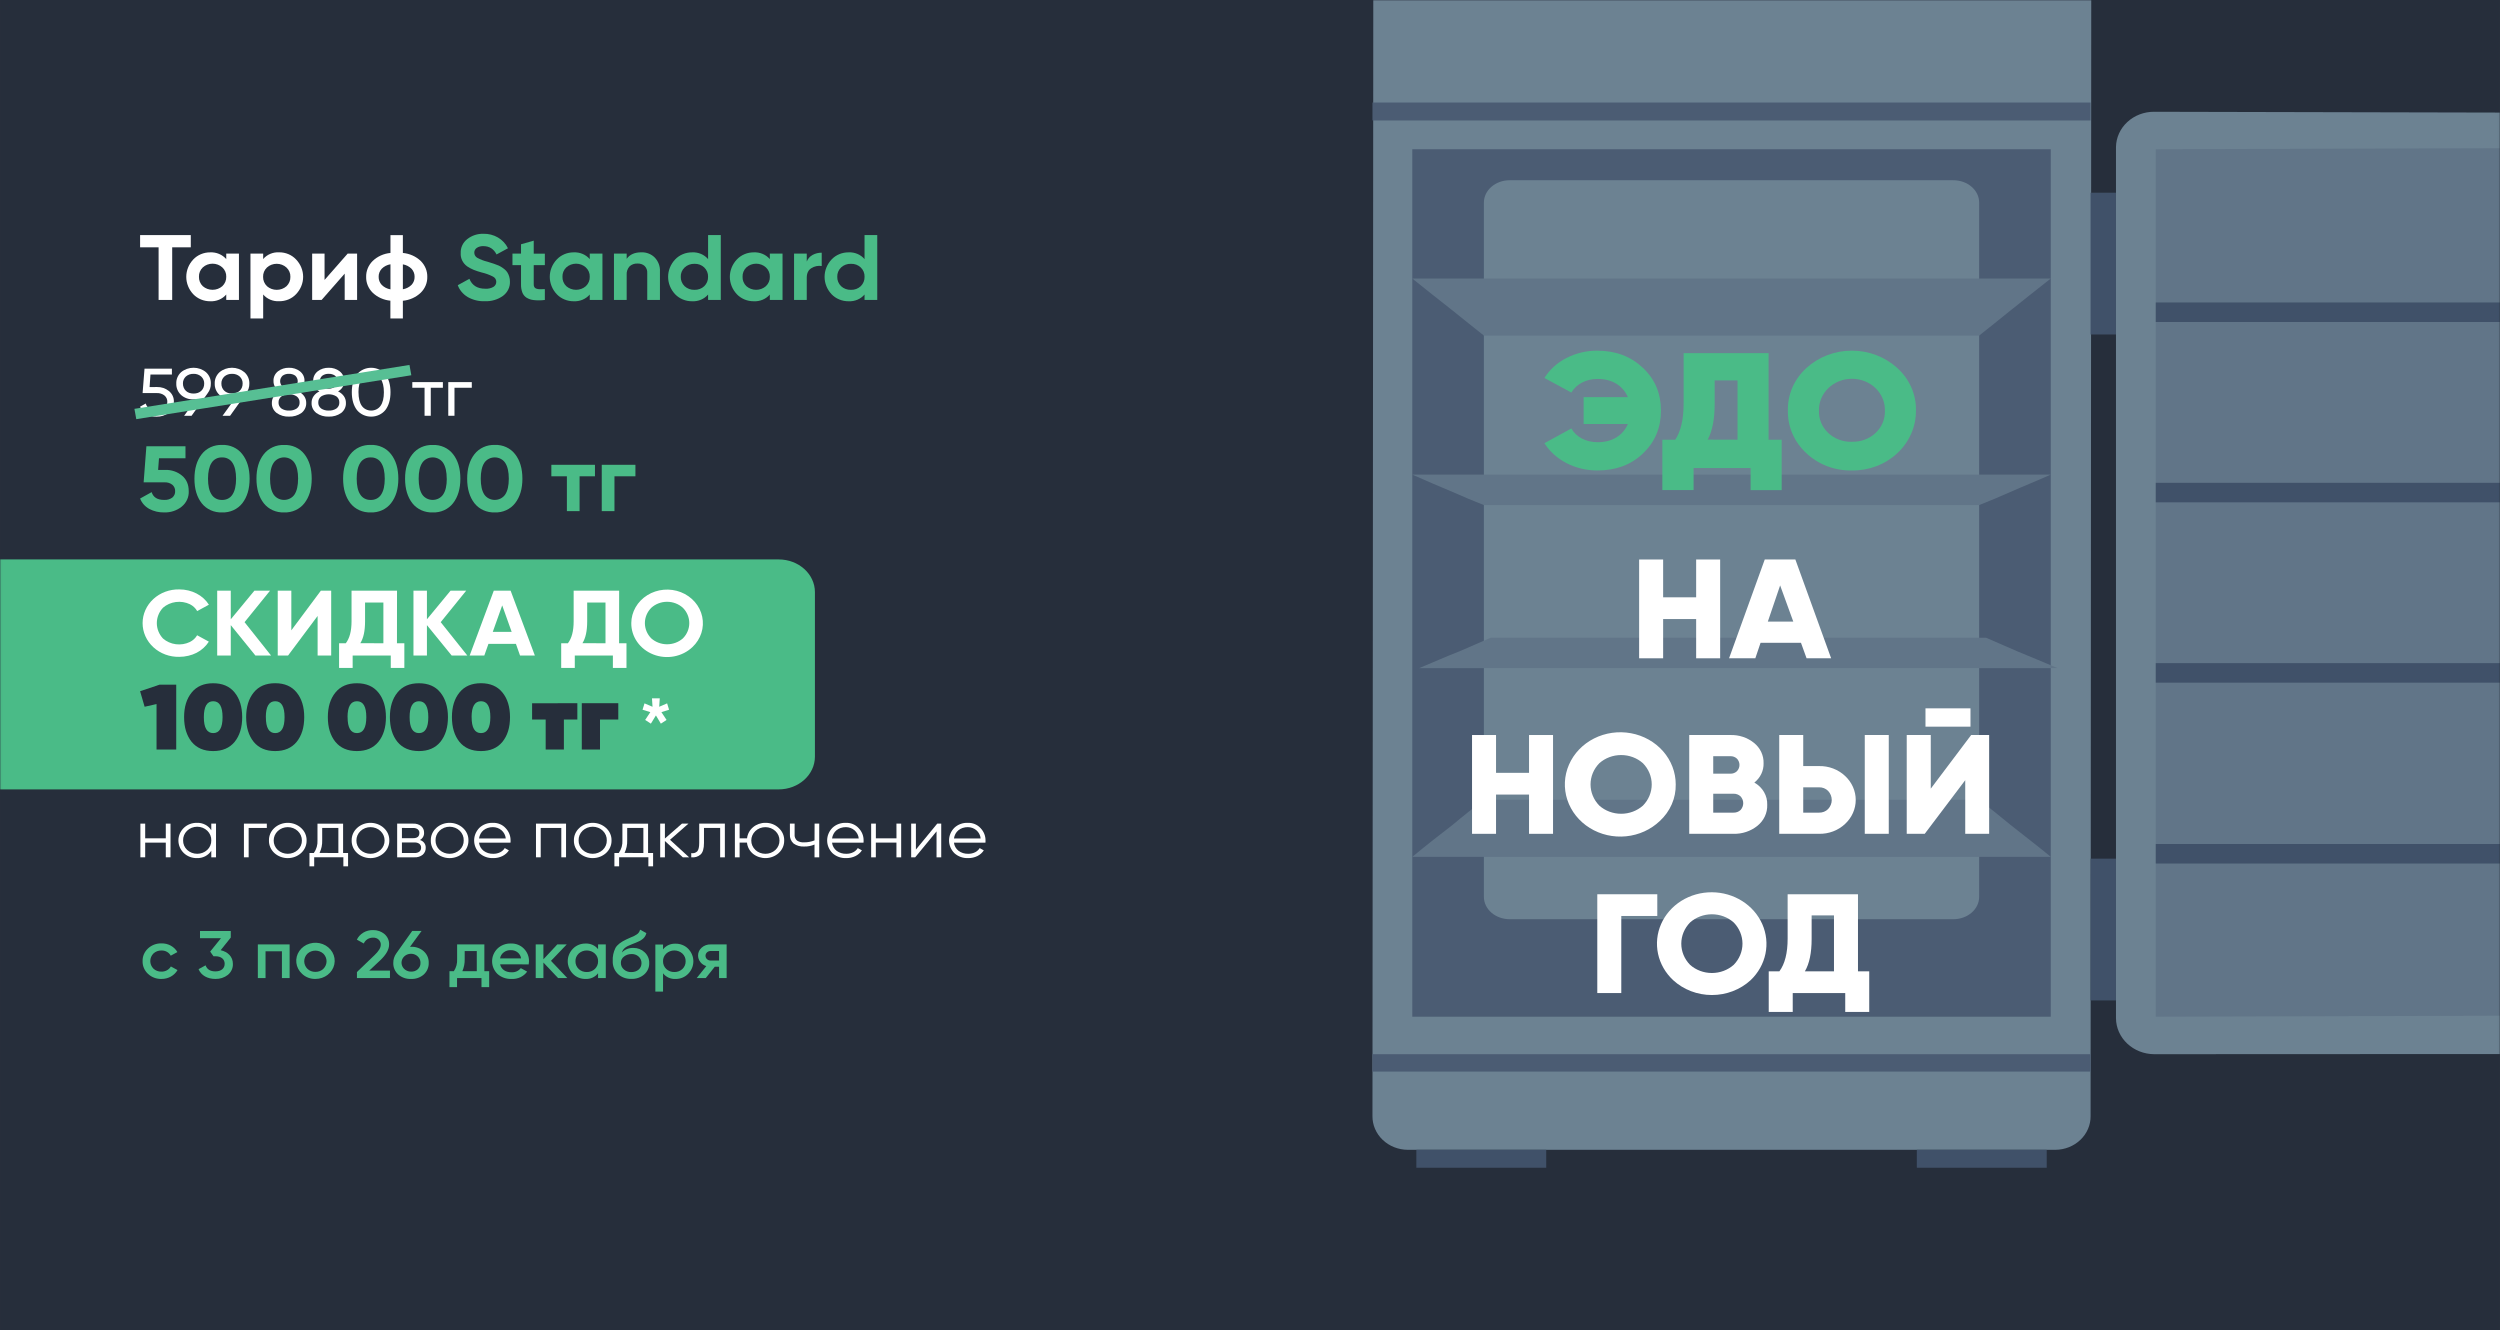 <?xml version="1.0" encoding="UTF-8"?> <svg xmlns="http://www.w3.org/2000/svg" width="1094" height="582" viewBox="0 0 1094 582" fill="none"><rect x="0" y="0" width="1094" height="582" fill="#333333" stroke="none"/><g clip-path="url(#clip0_5120_6231)"><path d="M1093.97 0H0.025V582.024H1093.97V0Z" fill="#262E3B"></path><mask id="mask0_5120_6231" style="mask-type:luminance" maskUnits="userSpaceOnUse" x="0" y="0" width="1094" height="583"><path d="M1093.97 0H0.025V582.024H1093.97V0Z" fill="white"></path></mask><g mask="url(#mask0_5120_6231)"><path fill-rule="evenodd" clip-rule="evenodd" d="M915.122 -3.516C911.411 -1.544 905.024 -2.455 900.917 -2.114C888.437 -1.069 875.789 -1.322 863.259 -1.172C816.419 -0.475 769.006 -0.531 722.133 -0.467C698.763 -0.467 671.943 -0.839 648.574 -0.942C637.137 -0.99 624.607 -1.639 613.17 -1.409C609.096 -1.288 605.017 -1.364 600.951 -1.639L600.589 488.421C600.572 490.341 600.958 492.246 601.724 494.025C602.49 495.805 603.621 497.426 605.053 498.794C606.484 500.163 608.189 501.253 610.068 502.001C611.948 502.75 613.965 503.142 616.006 503.157H899.436C901.477 503.142 903.494 502.75 905.373 502.001C907.252 501.252 908.956 500.163 910.387 498.794C911.818 497.425 912.948 495.805 913.713 494.025C914.478 492.245 914.863 490.341 914.845 488.421L915.131 -3.516H915.122Z" fill="#6C8292"></path><path d="M914.836 44.873H600.589V52.721H914.836V44.873Z" fill="#4B5C73"></path><path d="M914.836 461.316H600.589V468.926H914.836V461.316Z" fill="#4B5C73"></path><path d="M676.631 503.157H619.793V511.004H676.631V503.157Z" fill="#405169"></path><path d="M895.641 503.157H838.803V511.004H895.641V503.157Z" fill="#405169"></path><path fill-rule="evenodd" clip-rule="evenodd" d="M1095.41 49.268L942.624 48.912C938.241 48.897 934.03 50.512 930.908 53.406C927.785 56.3 926.004 60.237 925.953 64.361V445.63C925.995 449.778 927.765 453.745 930.882 456.678C933.999 459.612 938.216 461.277 942.624 461.316L1094.05 461.245" fill="#6C8292"></path><path fill-rule="evenodd" clip-rule="evenodd" d="M1094.28 64.844L943.365 65.311V444.917L1094.26 444.482" fill="#617588"></path><path d="M925.953 375.75H914.836V437.791H925.953V375.75Z" fill="#405169"></path><path d="M925.953 84.331H914.836V146.371H925.953V84.331Z" fill="#405169"></path><path d="M897.408 65.311H618.017V444.917H897.408V65.311Z" fill="#4B5C73"></path><path fill-rule="evenodd" clip-rule="evenodd" d="M660.709 78.867H854.717C861.037 78.867 866.086 83.23 866.086 88.686V392.434C866.086 397.89 861.037 402.253 854.717 402.253H660.709C654.397 402.253 649.348 397.89 649.348 392.434V88.686C649.348 83.23 654.397 78.867 660.709 78.867Z" fill="#6C8292"></path><path d="M866.086 349.992H649.348C645.048 353.318 640.503 356.881 635.706 360.927C630.144 365.203 624.337 369.716 618.034 374.951H897.425C891.113 369.716 885.046 365.203 879.753 360.927C874.931 356.905 870.378 353.341 866.086 349.992Z" fill="#617588"></path><path d="M649.348 146.846H866.086C870.378 143.52 874.931 139.72 879.728 135.911C885.029 131.635 891.097 126.876 897.4 121.887H618.009C624.329 126.876 630.136 131.635 635.681 135.911C640.503 139.712 645.048 143.52 649.348 146.846Z" fill="#617588"></path><path d="M618.017 207.699C624.337 210.549 630.144 212.925 635.69 215.3C640.487 217.438 645.034 219.341 649.331 221.01H866.069C870.361 219.347 874.908 217.444 879.711 215.3C885.012 212.925 891.08 210.549 897.383 207.699H617.992H618.017Z" fill="#617588"></path><path d="M869.082 279.067H652.335C648.043 280.967 643.499 282.868 638.694 285.006C633.14 287.144 627.325 289.757 621.022 292.378H900.412C894.092 289.757 888.033 287.144 882.74 285.006C877.918 282.868 873.374 280.967 869.082 279.067Z" fill="#617588"></path><path d="M1094.53 369.329H943.365V377.888H1094C1094.22 375.038 1094.4 372.184 1094.53 369.329Z" fill="#405169"></path><path d="M1095.21 290.176H943.365V298.736H1094.23C1094.56 295.878 1094.89 293.027 1095.21 290.176Z" fill="#405169"></path><path d="M1094 211.262H943.365V219.822H1094.45C1094.28 216.966 1094.13 214.113 1094 211.262Z" fill="#405169"></path><path d="M1094.43 134.129V132.348H943.365V140.899H1094.45C1094.45 138.643 1094.43 136.386 1094.43 134.129Z" fill="#405169"></path><path d="M83.489 102.875V108.228H75.351V131.255H69.402V108.228H61.306V102.875H83.489Z" fill="white"></path><path d="M99.007 110.984H104.561V131.255H99.007V128.879C98.167 129.859 97.092 130.637 95.871 131.151C94.65 131.664 93.316 131.898 91.98 131.833C90.583 131.843 89.199 131.574 87.921 131.043C86.643 130.512 85.499 129.731 84.566 128.753C82.598 126.654 81.512 123.95 81.512 121.151C81.512 118.352 82.598 115.649 84.566 113.549C85.495 112.563 86.636 111.774 87.915 111.236C89.194 110.698 90.58 110.423 91.98 110.43C93.317 110.366 94.65 110.601 95.872 111.116C97.093 111.631 98.168 112.41 99.007 113.391V110.984ZM88.749 125.237C89.906 126.254 91.431 126.819 93.015 126.819C94.599 126.819 96.124 126.254 97.282 125.237C97.853 124.695 98.301 124.049 98.598 123.338C98.895 122.627 99.034 121.867 99.007 121.104C99.037 120.346 98.898 119.591 98.602 118.886C98.305 118.181 97.855 117.542 97.282 117.01C96.138 115.968 94.608 115.385 93.015 115.385C91.423 115.385 89.893 115.968 88.749 117.01C88.187 117.548 87.748 118.189 87.458 118.893C87.169 119.597 87.035 120.349 87.066 121.104C87.035 121.866 87.168 122.627 87.457 123.34C87.747 124.053 88.186 124.703 88.749 125.253V125.237Z" fill="white"></path><path d="M122.141 110.414C123.542 110.401 124.93 110.674 126.21 111.212C127.489 111.751 128.63 112.542 129.555 113.534C131.549 115.621 132.652 118.328 132.652 121.135C132.652 123.942 131.549 126.649 129.555 128.737C128.629 129.724 127.487 130.511 126.207 131.042C124.927 131.574 123.54 131.838 122.141 131.817C120.812 131.885 119.485 131.652 118.271 131.138C117.057 130.624 115.992 129.844 115.165 128.864V139.363H109.602V110.984H115.165V113.359C115.993 112.38 117.059 111.601 118.272 111.089C119.486 110.576 120.813 110.345 122.141 110.414ZM116.839 125.253C117.997 126.27 119.522 126.835 121.106 126.835C122.69 126.835 124.215 126.27 125.372 125.253C125.935 124.712 126.376 124.07 126.668 123.365C126.96 122.661 127.098 121.907 127.072 121.151C127.102 120.393 126.964 119.638 126.667 118.934C126.37 118.229 125.92 117.59 125.347 117.057C124.203 116.015 122.673 115.433 121.081 115.433C119.488 115.433 117.958 116.015 116.814 117.057C116.252 117.596 115.813 118.237 115.523 118.941C115.234 119.645 115.1 120.397 115.131 121.151C115.11 121.907 115.25 122.66 115.544 123.365C115.837 124.069 116.278 124.711 116.839 125.253Z" fill="white"></path><path d="M152.125 110.984H156.265V131.255H150.837V119.742L140.739 131.255H136.599V110.984H142.026V122.497L152.125 110.984Z" fill="white"></path><path d="M176.294 139.363H170.832V131.58C167.874 131.303 165.114 130.052 163.04 128.048C161.172 126.188 160.162 123.709 160.229 121.151C160.174 118.577 161.196 116.086 163.073 114.215C165.149 112.213 167.909 110.966 170.866 110.691V102.907H176.294V110.691C179.264 110.964 182.037 112.211 184.129 114.215C186.009 116.086 187.033 118.576 186.981 121.151C187.013 122.426 186.778 123.694 186.288 124.883C185.799 126.071 185.065 127.158 184.129 128.08C182.041 130.089 179.266 131.339 176.294 131.611V139.363ZM165.699 121.151C165.663 122.437 166.14 123.688 167.037 124.659C168.053 125.688 169.397 126.377 170.866 126.623V115.648C169.397 115.893 168.053 116.583 167.037 117.612C166.132 118.59 165.654 119.855 165.699 121.151ZM176.294 126.583C177.758 126.339 179.098 125.656 180.114 124.635C180.999 123.669 181.467 122.426 181.427 121.151C181.464 119.869 180.996 118.62 180.114 117.643C179.102 116.615 177.761 115.925 176.294 115.679V126.583Z" fill="white"></path><path d="M212.186 131.817C209.521 131.912 206.887 131.265 204.612 129.956C202.608 128.742 201.097 126.929 200.32 124.809L205.411 122.006C206.578 124.904 208.889 126.351 212.345 126.345C213.631 126.44 214.914 126.143 216.006 125.498C216.369 125.253 216.664 124.93 216.866 124.555C217.068 124.18 217.172 123.765 217.167 123.344C217.18 122.874 217.054 122.41 216.803 122.003C216.552 121.596 216.186 121.263 215.745 121.04C214.154 120.227 212.456 119.612 210.696 119.211C209.532 118.895 208.389 118.517 207.271 118.079C206.279 117.67 205.334 117.166 204.452 116.574C203.503 115.897 202.747 115.011 202.251 113.992C201.754 112.974 201.533 111.856 201.607 110.738C201.55 109.577 201.781 108.42 202.282 107.357C202.783 106.295 203.541 105.357 204.494 104.617C206.455 103.067 208.951 102.245 211.512 102.305C213.772 102.241 216.002 102.809 217.919 103.936C219.836 105.064 221.355 106.701 222.284 108.64L217.285 111.356C216.079 108.928 214.155 107.711 211.512 107.706C210.477 107.652 209.453 107.931 208.609 108.497C208.272 108.736 208 109.046 207.816 109.403C207.632 109.759 207.54 110.152 207.549 110.548C207.542 110.974 207.645 111.396 207.849 111.776C208.052 112.157 208.351 112.485 208.718 112.734C210.139 113.532 211.676 114.132 213.28 114.515L215.35 115.165C215.636 115.237 215.917 115.327 216.191 115.434L217.285 115.854C217.954 116.064 218.593 116.351 219.187 116.709C219.73 117.038 220.248 117.403 220.736 117.802C221.253 118.198 221.692 118.678 222.032 119.219C222.375 119.773 222.641 120.367 222.823 120.985C223.047 121.715 223.158 122.473 223.151 123.234C223.2 124.428 222.948 125.617 222.415 126.703C221.883 127.789 221.085 128.741 220.088 129.481C217.823 131.102 215.028 131.928 212.186 131.817Z" fill="#4ABB87"></path><path d="M238.425 116.012H233.561V124.445C233.534 124.881 233.639 125.315 233.864 125.696C234.081 126.009 234.409 126.239 234.789 126.345C235.281 126.494 235.795 126.569 236.312 126.567C237.017 126.582 237.722 126.564 238.425 126.512V131.263C236.818 131.477 235.189 131.496 233.577 131.318C232.422 131.204 231.314 130.829 230.346 130.225C229.519 129.66 228.896 128.87 228.562 127.961C228.157 126.832 227.966 125.644 227.998 124.453V116.012H224.253V110.984H227.998V106.898L233.561 105.314V110.992H238.425V116.012Z" fill="#4ABB87"></path><path d="M258.075 110.984H263.629V131.255H258.075V128.879C257.235 129.86 256.16 130.638 254.939 131.152C253.717 131.665 252.384 131.899 251.048 131.833C249.652 131.843 248.269 131.574 246.993 131.043C245.716 130.512 244.574 129.731 243.642 128.753C241.669 126.656 240.579 123.952 240.579 121.151C240.579 118.35 241.669 115.646 243.642 113.549C244.569 112.563 245.709 111.774 246.987 111.236C248.264 110.698 249.648 110.423 251.048 110.43C252.384 110.365 253.718 110.6 254.94 111.115C256.161 111.63 257.236 112.41 258.075 113.391V110.984ZM247.816 125.237C248.974 126.254 250.499 126.819 252.083 126.819C253.667 126.819 255.192 126.254 256.349 125.237C256.924 124.697 257.374 124.051 257.671 123.34C257.968 122.629 258.105 121.867 258.075 121.104C258.106 120.346 257.968 119.59 257.671 118.885C257.374 118.18 256.924 117.542 256.349 117.01C255.205 115.968 253.675 115.385 252.083 115.385C250.49 115.385 248.96 115.968 247.816 117.01C247.254 117.548 246.815 118.189 246.526 118.893C246.236 119.597 246.103 120.349 246.133 121.104C246.102 121.866 246.235 122.627 246.524 123.34C246.814 124.053 247.253 124.704 247.816 125.253V125.237Z" fill="#4ABB87"></path><path d="M280.653 110.414C281.735 110.377 282.813 110.557 283.816 110.942C284.818 111.327 285.722 111.908 286.468 112.647C287.268 113.479 287.885 114.451 288.284 115.509C288.682 116.566 288.855 117.687 288.791 118.807V131.255H283.237V119.488C283.281 118.921 283.201 118.351 283.001 117.814C282.801 117.278 282.486 116.785 282.075 116.368C281.656 116.011 281.166 115.734 280.633 115.555C280.1 115.376 279.535 115.297 278.97 115.323C278.333 115.292 277.697 115.385 277.1 115.596C276.504 115.807 275.96 116.132 275.503 116.55C274.568 117.607 274.112 118.966 274.232 120.335V131.255H268.67V110.984H274.232V113.28C275.556 111.374 277.696 110.419 280.653 110.414Z" fill="#4ABB87"></path><path d="M309.863 102.875H315.417V131.255H309.863V128.879C309.035 129.86 307.97 130.639 306.756 131.153C305.542 131.667 304.215 131.9 302.887 131.833C301.483 131.847 300.091 131.58 298.806 131.048C297.52 130.517 296.37 129.735 295.43 128.753C293.457 126.656 292.367 123.952 292.367 121.151C292.367 118.35 293.457 115.646 295.43 113.549C296.365 112.559 297.514 111.769 298.8 111.231C300.086 110.693 301.479 110.419 302.887 110.43C304.216 110.364 305.543 110.599 306.757 111.114C307.97 111.629 309.035 112.41 309.863 113.391V102.875ZM299.588 125.253C300.157 125.774 300.832 126.183 301.572 126.455C302.312 126.727 303.102 126.856 303.896 126.836C304.685 126.86 305.47 126.732 306.204 126.46C306.937 126.187 307.604 125.777 308.163 125.253C308.724 124.705 309.162 124.057 309.451 123.347C309.74 122.637 309.874 121.879 309.846 121.119C309.877 120.365 309.743 119.613 309.454 118.909C309.164 118.205 308.725 117.564 308.163 117.026C307.608 116.497 306.941 116.084 306.207 115.811C305.472 115.539 304.685 115.413 303.896 115.442C303.096 115.418 302.3 115.55 301.556 115.83C300.813 116.109 300.139 116.53 299.576 117.066C299.014 117.602 298.575 118.242 298.288 118.944C298 119.647 297.869 120.399 297.905 121.151C297.88 121.906 298.017 122.657 298.306 123.362C298.595 124.066 299.031 124.709 299.588 125.253Z" fill="#4ABB87"></path><path d="M336.876 110.984H342.439V131.255H336.876V128.879C336.04 129.861 334.967 130.641 333.746 131.154C332.526 131.668 331.193 131.901 329.858 131.833C328.46 131.844 327.076 131.576 325.798 131.045C324.52 130.513 323.376 129.732 322.444 128.753C320.47 126.656 319.381 123.952 319.381 121.151C319.381 118.35 320.47 115.646 322.444 113.549C323.372 112.562 324.513 111.773 325.792 111.235C327.071 110.696 328.457 110.422 329.858 110.43C331.193 110.366 332.526 110.601 333.746 111.116C334.966 111.631 336.038 112.411 336.876 113.391V110.984ZM326.626 125.237C327.782 126.255 329.306 126.822 330.889 126.822C332.472 126.822 333.996 126.255 335.151 125.237C335.726 124.697 336.176 124.051 336.473 123.34C336.77 122.629 336.907 121.867 336.876 121.104C336.907 120.346 336.77 119.59 336.473 118.885C336.176 118.18 335.726 117.542 335.151 117.01C334.008 115.968 332.48 115.386 330.889 115.386C329.298 115.386 327.769 115.968 326.626 117.01C326.064 117.548 325.625 118.189 325.336 118.893C325.046 119.597 324.913 120.349 324.943 121.104C324.911 121.866 325.043 122.627 325.332 123.341C325.622 124.054 326.062 124.704 326.626 125.253V125.237Z" fill="#4ABB87"></path><path d="M353.034 114.468C353.488 113.237 354.399 112.202 355.6 111.554C356.81 110.899 358.185 110.563 359.581 110.58V116.4C357.982 116.167 356.348 116.515 355.011 117.374C353.69 118.213 353.034 119.599 353.034 121.547V131.239H347.48V110.968H353.034V114.468Z" fill="#4ABB87"></path><path d="M378.322 102.875H383.885V131.255H378.322V128.879C377.494 129.86 376.429 130.64 375.215 131.154C374.002 131.668 372.675 131.901 371.346 131.833C369.942 131.847 368.551 131.58 367.265 131.048C365.979 130.517 364.829 129.735 363.89 128.753C361.921 126.654 360.835 123.95 360.835 121.151C360.835 118.352 361.921 115.649 363.89 113.549C364.824 112.559 365.973 111.769 367.259 111.231C368.545 110.693 369.938 110.419 371.346 110.43C372.675 110.363 374.003 110.597 375.217 111.112C376.43 111.627 377.495 112.409 378.322 113.391V102.875ZM368.072 125.253C368.64 125.777 369.314 126.187 370.054 126.459C370.795 126.731 371.586 126.86 372.381 126.836C373.169 126.86 373.954 126.732 374.688 126.46C375.422 126.187 376.089 125.777 376.647 125.253C377.209 124.705 377.647 124.057 377.936 123.347C378.225 122.637 378.359 121.879 378.33 121.119C378.361 120.365 378.227 119.613 377.938 118.909C377.649 118.205 377.209 117.564 376.647 117.026C376.092 116.497 375.426 116.084 374.691 115.811C373.957 115.539 373.17 115.413 372.381 115.442C371.586 115.415 370.793 115.542 370.052 115.814C369.311 116.086 368.637 116.499 368.072 117.026C367.51 117.564 367.071 118.205 366.782 118.909C366.492 119.613 366.359 120.365 366.389 121.119C366.361 121.879 366.495 122.637 366.784 123.347C367.073 124.057 367.511 124.705 368.072 125.253Z" fill="#4ABB87"></path><path d="M340.722 345.439H-0.093C9.41753e-06 336.681 9.41753e-06 248.106 -0.093 244.804H340.731C349.499 244.804 356.61 251.21 356.61 259.113V331.122C356.602 339.025 349.491 345.439 340.722 345.439Z" fill="#4ABB87"></path><path d="M72.288 205.632C74.976 205.55 77.597 206.434 79.618 208.103C81.593 209.723 82.583 211.993 82.589 214.912C82.657 216.205 82.409 217.494 81.863 218.682C81.317 219.87 80.489 220.923 79.441 221.762C77.313 223.446 74.597 224.329 71.817 224.24C69.557 224.283 67.326 223.758 65.354 222.72C63.478 221.693 62.045 220.079 61.306 218.159L66.355 215.356C67.068 217.626 68.877 218.761 71.783 218.761C73.077 218.853 74.362 218.495 75.393 217.755C75.814 217.401 76.145 216.962 76.36 216.472C76.576 215.981 76.671 215.451 76.639 214.92C76.663 214.398 76.566 213.878 76.354 213.395C76.142 212.912 75.82 212.478 75.41 212.125C74.453 211.376 73.228 210.999 71.985 211.072H62.855L64.058 195.299H81.166V200.525H69.578L69.191 205.64L72.288 205.632Z" fill="#4ABB87"></path><path d="M97.172 224.24C95.454 224.303 93.746 223.97 92.196 223.27C90.646 222.571 89.301 221.525 88.277 220.226C86.145 217.496 85.082 213.915 85.088 209.48C85.094 205.046 86.157 201.47 88.277 198.751C89.294 197.442 90.637 196.388 92.188 195.681C93.739 194.974 95.45 194.636 97.172 194.697C98.891 194.627 100.601 194.961 102.148 195.669C103.695 196.377 105.031 197.436 106.034 198.751C108.16 201.459 109.226 205.028 109.232 209.457C109.237 213.886 108.171 217.475 106.034 220.226C105.019 221.527 103.681 222.573 102.135 223.273C100.59 223.973 98.886 224.305 97.172 224.24ZM103.307 209.48C103.307 206.456 102.786 204.143 101.742 202.544C101.281 201.79 100.608 201.17 99.798 200.751C98.988 200.332 98.071 200.131 97.147 200.168C96.229 200.136 95.319 200.341 94.516 200.759C93.712 201.178 93.045 201.795 92.586 202.544C91.554 204.128 91.035 206.44 91.029 209.48C91.024 212.521 91.543 214.825 92.586 216.393C93.045 217.142 93.712 217.759 94.516 218.178C95.319 218.596 96.229 218.801 97.147 218.769C98.071 218.806 98.988 218.605 99.798 218.186C100.608 217.767 101.281 217.147 101.742 216.393C102.786 214.809 103.307 212.505 103.307 209.48Z" fill="#4ABB87"></path><path d="M124.312 224.24C122.595 224.304 120.888 223.971 119.339 223.271C117.79 222.571 116.446 221.526 115.425 220.226C113.299 217.496 112.233 213.915 112.228 209.48C112.222 205.046 113.288 201.478 115.425 198.775C116.44 197.465 117.781 196.41 119.331 195.703C120.88 194.996 122.591 194.659 124.312 194.721C126.034 194.645 127.748 194.974 129.301 195.678C130.854 196.381 132.196 197.437 133.207 198.751C135.333 201.459 136.399 205.028 136.405 209.457C136.411 213.886 135.345 217.467 133.207 220.202C132.192 221.511 130.849 222.565 129.297 223.269C127.745 223.974 126.033 224.307 124.312 224.24ZM130.455 209.48C130.455 206.456 129.931 204.143 128.882 202.544C128.397 201.812 127.723 201.209 126.922 200.791C126.121 200.372 125.22 200.153 124.304 200.153C123.388 200.153 122.487 200.372 121.686 200.791C120.885 201.209 120.21 201.812 119.726 202.544C118.688 204.128 118.172 206.44 118.177 209.48C118.183 212.521 118.699 214.825 119.726 216.393C120.215 217.119 120.891 217.717 121.691 218.132C122.491 218.546 123.39 218.763 124.304 218.763C125.217 218.763 126.116 218.546 126.916 218.132C127.717 217.717 128.393 217.119 128.882 216.393C129.92 214.809 130.438 212.505 130.438 209.48H130.455Z" fill="#4ABB87"></path><path d="M162.232 224.24C160.514 224.303 158.806 223.97 157.255 223.27C155.705 222.571 154.36 221.525 153.337 220.226C151.21 217.496 150.147 213.915 150.147 209.48C150.147 205.046 151.21 201.47 153.337 198.751C154.353 197.442 155.696 196.388 157.247 195.681C158.798 194.974 160.51 194.636 162.232 194.697C163.955 194.623 165.67 194.955 167.222 195.663C168.773 196.371 170.113 197.433 171.118 198.751C173.245 201.459 174.311 205.028 174.316 209.457C174.322 213.886 173.256 217.467 171.118 220.202C170.104 221.511 168.763 222.564 167.213 223.268C165.662 223.973 163.952 224.306 162.232 224.24ZM168.367 209.48C168.367 206.456 167.845 204.143 166.801 202.544C166.34 201.79 165.667 201.17 164.857 200.751C164.047 200.332 163.13 200.131 162.207 200.168C161.289 200.136 160.379 200.341 159.575 200.759C158.771 201.178 158.104 201.795 157.645 202.544C156.607 204.128 156.089 206.44 156.089 209.48C156.089 212.521 156.607 214.825 157.645 216.393C158.104 217.142 158.771 217.759 159.575 218.178C160.379 218.596 161.289 218.801 162.207 218.769C163.13 218.806 164.047 218.605 164.857 218.186C165.667 217.767 166.34 217.147 166.801 216.393C167.845 214.809 168.367 212.505 168.367 209.48Z" fill="#4ABB87"></path><path d="M189.346 224.24C187.629 224.304 185.922 223.971 184.373 223.271C182.824 222.571 181.481 221.526 180.46 220.226C178.333 217.496 177.267 213.915 177.262 209.48C177.256 205.046 178.322 201.478 180.46 198.775C181.474 197.465 182.815 196.41 184.365 195.703C185.914 194.996 187.625 194.659 189.346 194.721C191.072 194.641 192.792 194.968 194.349 195.672C195.907 196.376 197.253 197.434 198.266 198.751C200.393 201.459 201.456 205.028 201.456 209.457C201.456 213.886 200.393 217.467 198.266 220.202C197.249 221.515 195.901 222.57 194.345 223.275C192.789 223.979 191.072 224.311 189.346 224.24ZM195.489 209.48C195.489 206.456 194.965 204.143 193.916 202.544C193.431 201.812 192.757 201.209 191.956 200.791C191.155 200.372 190.254 200.153 189.338 200.153C188.422 200.153 187.521 200.372 186.72 200.791C185.919 201.209 185.244 201.812 184.76 202.544C183.722 204.128 183.206 206.44 183.211 209.48C183.217 212.521 183.733 214.825 184.76 216.393C185.249 217.119 185.925 217.717 186.725 218.132C187.526 218.546 188.424 218.763 189.338 218.763C190.251 218.763 191.15 218.546 191.95 218.132C192.751 217.717 193.427 217.119 193.916 216.393C194.987 214.809 195.52 212.505 195.515 209.48H195.489Z" fill="#4ABB87"></path><path d="M216.519 224.24C214.801 224.303 213.093 223.97 211.543 223.27C209.993 222.571 208.648 221.525 207.624 220.226C205.498 217.496 204.435 213.915 204.435 209.48C204.435 205.046 205.498 201.47 207.624 198.751C208.641 197.442 209.984 196.388 211.535 195.681C213.086 194.974 214.797 194.636 216.519 194.697C218.242 194.624 219.957 194.956 221.509 195.664C223.06 196.372 224.4 197.433 225.406 198.751C227.532 201.459 228.598 205.028 228.604 209.457C228.61 213.886 227.544 217.467 225.406 220.202C224.392 221.511 223.05 222.564 221.5 223.268C219.95 223.973 218.239 224.306 216.519 224.24ZM222.654 209.48C222.654 206.456 222.13 204.143 221.081 202.544C220.596 201.812 219.922 201.209 219.121 200.791C218.32 200.372 217.419 200.153 216.503 200.153C215.587 200.153 214.686 200.372 213.885 200.791C213.084 201.209 212.409 201.812 211.925 202.544C210.898 204.128 210.376 206.456 210.376 209.48C210.376 212.505 210.898 214.809 211.925 216.393C212.414 217.119 213.09 217.717 213.89 218.132C214.69 218.546 215.589 218.763 216.503 218.763C217.416 218.763 218.315 218.546 219.115 218.132C219.916 217.717 220.592 217.119 221.081 216.393C222.13 214.809 222.654 212.505 222.654 209.48Z" fill="#4ABB87"></path><path d="M260.355 203.399V208.427H253.623V223.67H248.069V208.427H241.269V203.399H260.355Z" fill="#4ABB87"></path><path d="M278.061 203.399V208.427H268.888V223.67H263.326V203.399H278.061Z" fill="#4ABB87"></path><path d="M78.448 287.437C76.358 287.482 74.28 287.134 72.335 286.413C70.39 285.692 68.618 284.613 67.122 283.238C65.627 281.863 64.439 280.221 63.628 278.408C62.816 276.595 62.399 274.648 62.399 272.681C62.399 270.714 62.816 268.767 63.628 266.954C64.439 265.141 65.627 263.499 67.122 262.124C68.618 260.749 70.39 259.67 72.335 258.948C74.28 258.227 76.358 257.879 78.448 257.925C79.794 257.918 81.134 258.075 82.437 258.392C83.691 258.691 84.899 259.141 86.031 259.73C87.141 260.299 88.163 261.007 89.068 261.837C89.978 262.662 90.768 263.596 91.416 264.616L86.291 267.411C85.567 266.136 84.457 265.092 83.102 264.41C81.206 263.506 79.061 263.168 76.956 263.442C74.85 263.717 72.884 264.591 71.32 265.946C69.583 267.807 68.625 270.2 68.625 272.677C68.625 275.154 69.583 277.546 71.32 279.407C72.881 280.768 74.849 281.643 76.957 281.915C79.064 282.187 81.21 281.842 83.102 280.928C84.441 280.263 85.541 279.241 86.266 277.99L91.391 280.785C90.742 281.805 89.953 282.74 89.043 283.565C88.138 284.394 87.115 285.103 86.005 285.671C84.889 286.237 83.702 286.668 82.471 286.954C81.157 287.275 79.805 287.437 78.448 287.437Z" fill="white"></path><path d="M118.606 286.851H111.756L100.985 273.556V286.851H95.043V258.471H100.985V271.006L111.327 258.471H118.177L107.018 272.257L118.606 286.851Z" fill="white"></path><path d="M138.989 286.851V269.541L126.062 286.851H121.535V258.471H127.485V275.828L140.411 258.471H144.93V286.851H138.989Z" fill="white"></path><path d="M173.71 281.498H176.942V292.283H171.001V286.851H154.321V292.283H148.38V281.498H151.309C152.992 279.334 153.833 276.132 153.833 271.893V258.471H173.736L173.71 281.498ZM167.769 281.498V263.682H159.749V271.948C159.749 276.087 159.062 279.254 157.687 281.45L167.769 281.498Z" fill="white"></path><path d="M204.494 286.851H197.644L186.822 273.556V286.851H180.931V258.471H186.822V271.006L197.164 258.471H204.014L192.855 272.257L204.494 286.851Z" fill="white"></path><path d="M227.569 286.851L225.76 281.743H213.751L211.941 286.851H205.529L216.082 258.471H223.445L234.049 286.851H227.569ZM215.636 276.517H223.908L219.768 264.917L215.636 276.517Z" fill="white"></path><path d="M270.916 281.498H274.148V292.283H268.198V286.851H251.527V292.283H245.578V281.498H248.506C250.189 279.334 251.031 276.132 251.031 271.893V258.471H270.942L270.916 281.498ZM264.967 281.498V263.682H256.955V271.948C256.955 276.087 256.265 279.254 254.885 281.45L264.967 281.498Z" fill="white"></path><path d="M303.013 283.161C300.822 285.243 298.021 286.663 294.968 287.238C291.915 287.813 288.748 287.518 285.874 286.391C283.001 285.263 280.55 283.354 278.835 280.908C277.121 278.462 276.222 275.591 276.252 272.661C276.267 270.241 276.915 267.861 278.138 265.732C279.362 263.603 281.124 261.79 283.269 260.454C285.413 259.117 287.875 258.298 290.435 258.069C292.996 257.839 295.577 258.206 297.952 259.138C300.326 260.07 302.42 261.537 304.049 263.41C305.677 265.283 306.791 267.505 307.291 269.879C307.792 272.253 307.663 274.707 306.917 277.023C306.171 279.34 304.83 281.448 303.013 283.161ZM284.995 279.352C286.869 281.011 289.344 281.935 291.917 281.935C294.49 281.935 296.965 281.011 298.839 279.352C300.635 277.535 301.633 275.146 301.633 272.665C301.633 270.184 300.635 267.795 298.839 265.978C296.983 264.286 294.501 263.34 291.917 263.34C289.333 263.34 286.851 264.286 284.995 265.978C283.2 267.795 282.201 270.184 282.201 272.665C282.201 275.146 283.2 277.535 284.995 279.352Z" fill="white"></path><path d="M69.789 299.623H77.119V328.003H68.501V308.096L63.284 309.276L61.306 302.482L69.789 299.623Z" fill="#262E3B"></path><path d="M102.668 324.653C100.457 327.329 97.327 328.668 93.276 328.668C89.225 328.668 86.092 327.329 83.876 324.653C81.671 321.919 80.566 318.31 80.561 313.829C80.555 309.347 81.66 305.752 83.876 303.044C86.064 300.341 89.198 298.99 93.276 298.99C97.355 298.99 100.485 300.336 102.668 303.028C104.873 305.736 105.978 309.331 105.983 313.813C105.989 318.295 104.884 321.908 102.668 324.653ZM89.203 313.829C89.203 318.479 90.569 320.805 93.301 320.805C96.034 320.805 97.397 318.479 97.391 313.829C97.391 309.178 96.028 306.855 93.301 306.861C90.575 306.866 89.209 309.183 89.203 313.813V313.829Z" fill="#262E3B"></path><path d="M129.807 324.653C127.597 327.329 124.466 328.668 120.416 328.668C116.365 328.668 113.235 327.329 111.024 324.653C108.819 321.908 107.717 318.295 107.717 313.813C107.717 309.331 108.822 305.736 111.033 303.028C113.209 300.325 116.34 298.974 120.424 298.974C124.508 298.974 127.639 300.325 129.816 303.028C132.026 305.736 133.131 309.331 133.131 313.813C133.131 318.295 132.023 321.908 129.807 324.653ZM116.343 313.829C116.343 318.479 117.706 320.805 120.433 320.805C123.159 320.805 124.522 318.479 124.522 313.829C124.522 309.178 123.159 306.855 120.433 306.861C117.706 306.866 116.337 309.183 116.326 313.813L116.343 313.829Z" fill="#262E3B"></path><path d="M165.573 324.653C163.362 327.329 160.229 328.668 156.173 328.668C152.117 328.668 148.986 327.329 146.781 324.653C144.571 321.919 143.465 318.31 143.465 313.829C143.465 309.347 144.571 305.752 146.781 303.044C148.969 300.341 152.1 298.99 156.173 298.99C160.246 298.99 163.379 300.341 165.573 303.044C167.778 305.752 168.883 309.347 168.888 313.829C168.894 318.31 167.789 321.919 165.573 324.653ZM152.108 313.829C152.108 318.479 153.471 320.805 156.198 320.805C158.925 320.805 160.291 318.479 160.296 313.829C160.296 309.178 158.93 306.855 156.198 306.861C153.466 306.866 152.094 309.183 152.083 313.813L152.108 313.829Z" fill="#262E3B"></path><path d="M192.712 324.653C190.502 327.329 187.371 328.668 183.321 328.668C179.27 328.668 176.14 327.329 173.929 324.653C171.719 321.919 170.614 318.31 170.614 313.829C170.614 309.347 171.719 305.752 173.929 303.044C176.106 300.341 179.236 298.99 183.321 298.99C187.394 298.99 190.533 300.344 192.712 303.044C194.892 305.744 196.028 309.379 196.028 313.829C196.028 318.279 194.926 321.905 192.712 324.653ZM179.248 313.829C179.248 318.479 180.611 320.805 183.338 320.805C186.064 320.805 187.427 318.479 187.427 313.829C187.427 309.178 186.064 306.855 183.338 306.861C180.611 306.866 179.248 309.183 179.248 313.813V313.829Z" fill="#262E3B"></path><path d="M219.852 324.653C217.647 327.329 214.517 328.668 210.46 328.668C206.404 328.668 203.274 327.329 201.069 324.653C198.864 321.908 197.762 318.295 197.762 313.813C197.762 309.331 198.867 305.736 201.077 303.028C203.265 300.325 206.396 298.974 210.469 298.974C214.542 298.974 217.672 300.325 219.86 303.028C222.071 305.736 223.179 309.331 223.184 313.813C223.19 318.295 222.079 321.908 219.852 324.653ZM206.387 313.829C206.387 318.479 207.751 320.805 210.477 320.805C213.204 320.805 214.57 318.479 214.575 313.829C214.575 309.178 213.209 306.855 210.477 306.861C207.745 306.866 206.376 309.183 206.37 313.813L206.387 313.829Z" fill="#262E3B"></path><path d="M252.647 307.732V314.858H246.756V327.995H238.787V314.866H232.845V307.739L252.647 307.732Z" fill="#262E3B"></path><path d="M270.563 307.732V314.858H262.56V327.995H254.591V307.724L270.563 307.732Z" fill="#262E3B"></path><path d="M72.549 360.42H74.619V375.156H72.549V368.735H63.536V375.156H61.432V360.42H63.536V366.85H72.549V360.42Z" fill="white"></path><path d="M92.46 360.42H94.53V375.156H92.46V372.266C91.817 373.294 90.89 374.139 89.777 374.709C88.663 375.28 87.406 375.555 86.14 375.505C85.073 375.519 84.015 375.329 83.03 374.945C82.044 374.561 81.152 373.991 80.409 373.272C78.907 371.798 78.069 369.834 78.069 367.792C78.069 365.75 78.907 363.787 80.409 362.313C81.151 361.591 82.042 361.019 83.028 360.634C84.013 360.248 85.073 360.057 86.14 360.072C87.406 360.022 88.663 360.297 89.777 360.868C90.89 361.438 91.817 362.282 92.46 363.311V360.42ZM81.915 371.942C83.087 373.018 84.659 373.62 86.296 373.62C87.933 373.62 89.505 373.018 90.676 371.942C91.256 371.4 91.714 370.753 92.021 370.039C92.327 369.326 92.477 368.562 92.46 367.792C92.49 367.013 92.354 366.235 92.058 365.506C91.762 364.777 91.313 364.112 90.737 363.55C90.162 362.989 89.472 362.542 88.709 362.236C87.945 361.931 87.125 361.774 86.296 361.774C85.466 361.774 84.646 361.931 83.882 362.236C83.119 362.542 82.429 362.989 81.854 363.55C81.279 364.112 80.829 364.777 80.533 365.506C80.237 366.235 80.101 367.013 80.131 367.792C80.114 368.562 80.264 369.326 80.57 370.039C80.877 370.753 81.335 371.4 81.915 371.942Z" fill="white"></path><path d="M116.763 360.42V362.313H108.811V375.156H106.741V360.42H116.763Z" fill="white"></path><path d="M131.76 373.296C130.191 374.718 128.098 375.513 125.919 375.513C123.741 375.513 121.648 374.718 120.079 373.296C119.303 372.581 118.69 371.723 118.281 370.777C117.871 369.83 117.673 368.814 117.698 367.792C117.671 366.774 117.868 365.761 118.278 364.818C118.688 363.875 119.301 363.022 120.079 362.313C121.639 360.875 123.736 360.071 125.919 360.071C128.103 360.071 130.199 360.875 131.76 362.313C132.544 363.018 133.163 363.87 133.578 364.813C133.992 365.757 134.193 366.772 134.166 367.792C134.187 368.816 133.983 369.832 133.57 370.779C133.156 371.725 132.54 372.582 131.76 373.296ZM121.552 371.942C122.724 373.018 124.298 373.621 125.936 373.621C127.575 373.621 129.148 373.018 130.321 371.942C130.9 371.399 131.356 370.751 131.663 370.038C131.969 369.325 132.12 368.561 132.105 367.792C132.111 367.027 131.957 366.268 131.649 365.559C131.342 364.85 130.889 364.206 130.315 363.663C129.741 363.12 129.059 362.69 128.307 362.397C127.556 362.104 126.75 361.954 125.936 361.957C125.123 361.954 124.317 362.104 123.565 362.397C122.814 362.69 122.131 363.12 121.558 363.663C120.984 364.206 120.53 364.85 120.223 365.559C119.916 366.268 119.761 367.027 119.768 367.792C119.751 368.562 119.9 369.326 120.207 370.039C120.514 370.753 120.971 371.4 121.552 371.942Z" fill="white"></path><path d="M150.139 373.272H152.318V379.1H150.257V375.141H137.491V379.1H135.42V373.272H137.331C138.487 371.636 139.048 369.691 138.93 367.729V360.444H150.139V373.272ZM148.069 373.272V362.313H140.991V367.705C141.065 369.612 140.67 371.508 139.838 373.248L148.069 373.272Z" fill="white"></path><path d="M167.954 373.296C166.386 374.718 164.292 375.513 162.114 375.513C159.936 375.513 157.842 374.718 156.274 373.296C155.497 372.581 154.885 371.723 154.475 370.777C154.066 369.83 153.867 368.814 153.892 367.792C153.865 366.774 154.063 365.761 154.473 364.818C154.883 363.875 155.496 363.022 156.274 362.313C157.834 360.875 159.93 360.071 162.114 360.071C164.297 360.071 166.394 360.875 167.954 362.313C168.739 363.018 169.358 363.87 169.773 364.813C170.187 365.757 170.387 366.772 170.361 367.792C170.381 368.816 170.178 369.832 169.764 370.779C169.35 371.725 168.734 372.582 167.954 373.296ZM157.746 371.942C158.919 373.018 160.492 373.621 162.131 373.621C163.769 373.621 165.343 373.018 166.515 371.942C167.094 371.399 167.551 370.751 167.857 370.038C168.164 369.325 168.314 368.561 168.299 367.792C168.306 367.027 168.151 366.268 167.844 365.559C167.537 364.85 167.083 364.206 166.51 363.663C165.936 363.12 165.253 362.69 164.502 362.397C163.75 362.104 162.944 361.954 162.131 361.957C161.317 361.954 160.511 362.104 159.76 362.397C159.008 362.69 158.326 363.12 157.752 363.663C157.178 364.206 156.725 364.85 156.418 365.559C156.11 366.268 155.956 367.027 155.962 367.792C155.945 368.562 156.095 369.326 156.401 370.039C156.708 370.753 157.166 371.4 157.746 371.942Z" fill="white"></path><path d="M183.767 367.586C184.538 367.809 185.207 368.271 185.665 368.896C186.123 369.521 186.344 370.273 186.291 371.031C186.31 371.581 186.206 372.128 185.987 372.638C185.769 373.147 185.439 373.609 185.021 373.992C184.015 374.82 182.702 375.238 181.368 375.156H173.795V360.42H180.779C182.063 360.343 183.329 360.734 184.314 361.513C184.73 361.876 185.058 362.319 185.274 362.813C185.491 363.306 185.591 363.838 185.568 364.372C185.614 365.012 185.47 365.652 185.152 366.219C184.834 366.787 184.354 367.26 183.767 367.586ZM175.882 362.313V366.787H180.796C182.614 366.787 183.523 366.021 183.523 364.49C183.536 364.194 183.479 363.898 183.357 363.624C183.235 363.351 183.05 363.106 182.816 362.907C182.238 362.494 181.52 362.292 180.796 362.337L175.882 362.313ZM181.419 373.272C182.186 373.326 182.946 373.105 183.548 372.654C183.794 372.429 183.986 372.158 184.111 371.857C184.236 371.557 184.29 371.234 184.272 370.912C184.287 370.607 184.23 370.302 184.105 370.02C183.979 369.738 183.789 369.486 183.548 369.281C182.943 368.837 182.184 368.619 181.419 368.671H175.882V373.272H181.419Z" fill="white"></path><path d="M202.584 373.296C201.015 374.718 198.922 375.513 196.743 375.513C194.565 375.513 192.471 374.718 190.903 373.296C190.126 372.581 189.514 371.723 189.105 370.777C188.695 369.83 188.496 368.814 188.521 367.792C188.494 366.774 188.692 365.761 189.102 364.818C189.512 363.875 190.125 363.022 190.903 362.313C192.463 360.875 194.56 360.071 196.743 360.071C198.927 360.071 201.023 360.875 202.584 362.313C203.368 363.018 203.987 363.87 204.402 364.813C204.816 365.757 205.017 366.772 204.99 367.792C205.011 368.816 204.807 369.832 204.393 370.779C203.979 371.725 203.363 372.582 202.584 373.296ZM192.376 371.942C193.547 373.018 195.119 373.62 196.756 373.62C198.393 373.62 199.965 373.018 201.136 371.942C201.717 371.4 202.174 370.753 202.481 370.039C202.788 369.326 202.937 368.562 202.92 367.792C202.951 367.013 202.814 366.235 202.518 365.506C202.222 364.777 201.773 364.112 201.197 363.55C200.622 362.989 199.932 362.542 199.169 362.236C198.406 361.931 197.585 361.774 196.756 361.774C195.927 361.774 195.106 361.931 194.343 362.236C193.58 362.542 192.89 362.989 192.314 363.55C191.739 364.112 191.29 364.777 190.994 365.506C190.698 366.235 190.561 367.013 190.592 367.792C190.575 368.562 190.724 369.326 191.031 370.039C191.337 370.753 191.795 371.4 192.376 371.942Z" fill="white"></path><path d="M215.669 360.072C216.73 360.034 217.786 360.224 218.757 360.628C219.728 361.031 220.589 361.637 221.274 362.4C222.7 363.893 223.47 365.841 223.428 367.848C223.436 367.974 223.436 368.101 223.428 368.228C223.428 368.386 223.428 368.568 223.386 368.758H209.627C209.771 370.146 210.491 371.423 211.63 372.314C212.824 373.205 214.315 373.668 215.838 373.62C216.911 373.646 217.972 373.409 218.918 372.931C219.74 372.513 220.419 371.884 220.879 371.118L222.696 372.124C222.009 373.174 221.036 374.033 219.877 374.61C218.621 375.224 217.22 375.532 215.804 375.505C214.698 375.547 213.594 375.375 212.56 375.001C211.527 374.627 210.586 374.057 209.796 373.327C208.307 371.821 207.48 369.841 207.48 367.784C207.48 365.728 208.307 363.748 209.796 362.242C210.562 361.517 211.48 360.951 212.491 360.577C213.502 360.204 214.584 360.032 215.669 360.072ZM215.669 361.956C214.901 361.949 214.138 362.07 213.414 362.313C212.742 362.536 212.12 362.874 211.58 363.311C211.041 363.753 210.601 364.292 210.284 364.894C209.942 365.521 209.72 366.199 209.627 366.898H221.325C221.194 365.508 220.512 364.216 219.414 363.279C218.382 362.419 217.048 361.948 215.669 361.956Z" fill="white"></path><path d="M247.698 360.42V375.156H245.628V362.313H236.615V375.156H234.545V360.42H247.698Z" fill="white"></path><path d="M265.194 373.296C263.626 374.716 261.534 375.509 259.358 375.509C257.182 375.509 255.09 374.716 253.522 373.296C252.745 372.581 252.133 371.723 251.724 370.777C251.314 369.83 251.115 368.814 251.14 367.792C251.113 366.774 251.311 365.761 251.721 364.818C252.131 363.875 252.744 363.022 253.522 362.313C255.081 360.876 257.176 360.071 259.358 360.071C261.54 360.071 263.635 360.876 265.194 362.313C265.98 363.017 266.601 363.869 267.017 364.812C267.433 365.756 267.635 366.771 267.609 367.792C267.628 368.816 267.423 369.833 267.008 370.779C266.592 371.726 265.975 372.582 265.194 373.296ZM254.986 371.942C256.157 373.018 257.729 373.62 259.366 373.62C261.003 373.62 262.575 373.018 263.747 371.942C264.327 371.4 264.785 370.753 265.092 370.039C265.398 369.326 265.548 368.562 265.531 367.792C265.561 367.013 265.424 366.235 265.128 365.506C264.832 364.777 264.383 364.112 263.808 363.55C263.233 362.989 262.543 362.542 261.779 362.236C261.016 361.931 260.196 361.774 259.366 361.774C258.537 361.774 257.716 361.931 256.953 362.236C256.19 362.542 255.5 362.989 254.925 363.55C254.349 364.112 253.9 364.777 253.604 365.506C253.308 366.235 253.171 367.013 253.202 367.792C253.185 368.562 253.335 369.326 253.641 370.039C253.948 370.753 254.405 371.4 254.986 371.942Z" fill="white"></path><path d="M283.598 373.272H285.795V379.1H283.725V375.141H270.925V379.1H268.863V373.272H270.773C271.927 371.635 272.485 369.69 272.364 367.729V360.444H283.598V373.272ZM281.537 373.272V362.313H274.459V367.705C274.534 369.613 274.137 371.51 273.298 373.248L281.537 373.272Z" fill="white"></path><path d="M301.548 375.156H298.797L290.962 368.03V375.156H288.9V360.42H290.962V366.937L298.418 360.42H301.271L293.192 367.491L301.548 375.156Z" fill="white"></path><path d="M317.201 360.42V375.156H315.139V362.313H308.062V368.877C308.062 371.353 307.56 373.042 306.556 373.945C306.017 374.42 305.373 374.775 304.669 374.985C303.966 375.194 303.222 375.253 302.491 375.156V373.327C302.967 373.418 303.459 373.394 303.922 373.255C304.384 373.116 304.801 372.869 305.133 372.535C305.694 371.886 305.975 370.667 305.975 368.877V360.42H317.201Z" fill="white"></path><path d="M334.932 360.072C336.014 360.051 337.089 360.239 338.091 360.624C339.093 361.01 340 361.584 340.756 362.313C341.54 363.018 342.16 363.87 342.574 364.813C342.988 365.757 343.189 366.772 343.163 367.792C343.183 368.816 342.98 369.832 342.566 370.779C342.152 371.725 341.536 372.582 340.756 373.296C339.254 374.659 337.265 375.445 335.179 375.501C333.093 375.557 331.061 374.878 329.479 373.597C327.991 372.344 327.064 370.606 326.887 368.735H323.656V375.156H321.586V360.42H323.656V366.85H326.912C327.108 364.978 328.043 363.243 329.533 361.988C331.023 360.733 332.958 360.049 334.958 360.072H334.932ZM330.548 371.95C331.72 373.026 333.294 373.629 334.932 373.629C336.571 373.629 338.144 373.026 339.317 371.95C339.896 371.407 340.352 370.759 340.659 370.046C340.965 369.333 341.116 368.569 341.101 367.8C341.107 367.035 340.953 366.276 340.646 365.567C340.338 364.858 339.885 364.214 339.311 363.671C338.737 363.128 338.055 362.698 337.303 362.405C336.552 362.112 335.746 361.962 334.932 361.964C334.119 361.962 333.313 362.112 332.561 362.405C331.81 362.698 331.127 363.128 330.554 363.671C329.98 364.214 329.526 364.858 329.219 365.567C328.912 366.276 328.757 367.035 328.764 367.8C328.751 368.57 328.905 369.334 329.216 370.046C329.527 370.758 329.989 371.403 330.573 371.942L330.548 371.95Z" fill="white"></path><path d="M356.467 360.42H358.495V375.156H356.434V369.558C355.035 370.177 353.502 370.478 351.957 370.437C350.272 370.555 348.6 370.084 347.261 369.115C346.703 368.605 346.271 367.986 345.995 367.302C345.719 366.618 345.605 365.885 345.662 365.156V360.404H347.724V365.156C347.674 365.645 347.742 366.138 347.921 366.6C348.1 367.061 348.386 367.48 348.759 367.824C349.674 368.42 350.78 368.7 351.889 368.616C353.45 368.622 354.995 368.331 356.434 367.761L356.467 360.42Z" fill="white"></path><path d="M370.151 360.072C371.211 360.034 372.267 360.224 373.238 360.628C374.209 361.031 375.07 361.637 375.755 362.4C377.181 363.893 377.951 365.841 377.91 367.848C377.917 367.974 377.917 368.101 377.91 368.228C377.91 368.386 377.91 368.568 377.868 368.758H364.108C364.252 370.146 364.972 371.423 366.111 372.314C367.305 373.205 368.796 373.668 370.319 373.62C371.392 373.646 372.453 373.409 373.399 372.931C374.221 372.513 374.901 371.884 375.36 371.118L377.178 372.124C376.49 373.174 375.517 374.033 374.358 374.61C373.101 375.224 371.701 375.531 370.285 375.505C369.179 375.548 368.075 375.377 367.041 375.002C366.008 374.628 365.067 374.058 364.277 373.327C362.788 371.821 361.961 369.841 361.961 367.784C361.961 365.728 362.788 363.748 364.277 362.242C365.043 361.517 365.961 360.951 366.972 360.577C367.983 360.204 369.065 360.032 370.151 360.072ZM370.151 361.956C369.382 361.949 368.619 362.07 367.895 362.313C367.223 362.536 366.601 362.874 366.061 363.311C365.523 363.753 365.082 364.292 364.765 364.894C364.423 365.521 364.201 366.199 364.108 366.898H375.781C375.65 365.508 374.968 364.216 373.87 363.279C372.844 362.425 371.521 361.954 370.151 361.956Z" fill="white"></path><path d="M392.283 360.42H394.353V375.156H392.283V368.735H383.262V375.156H381.217V360.42H383.279V366.85H392.3L392.283 360.42Z" fill="white"></path><path d="M410.132 360.42H411.883V375.156H409.829V363.809L400.488 375.156H398.729V360.42H400.8V371.767L410.132 360.42Z" fill="white"></path><path d="M423.496 360.072C424.557 360.033 425.613 360.222 426.585 360.625C427.556 361.029 428.416 361.636 429.1 362.4C430.53 363.892 431.303 365.839 431.263 367.848C431.263 367.951 431.263 368.077 431.263 368.228C431.263 368.378 431.263 368.568 431.221 368.758H417.454C417.602 370.144 418.321 371.42 419.456 372.314C420.651 373.203 422.142 373.666 423.664 373.62C424.737 373.646 425.799 373.409 426.744 372.931C427.566 372.513 428.246 371.884 428.705 371.118L430.514 372.124C429.833 373.176 428.861 374.035 427.703 374.61C426.446 375.224 425.046 375.531 423.63 375.505C422.524 375.548 421.42 375.377 420.386 375.002C419.353 374.628 418.412 374.058 417.622 373.327C416.128 371.824 415.297 369.843 415.297 367.784C415.297 365.726 416.128 363.745 417.622 362.242C418.388 361.517 419.306 360.951 420.317 360.577C421.328 360.204 422.41 360.032 423.496 360.072ZM423.496 361.956C422.728 361.95 421.964 362.07 421.24 362.313C420.572 362.538 419.953 362.876 419.414 363.311C418.876 363.755 418.433 364.293 418.11 364.894C417.776 365.524 417.554 366.201 417.454 366.898H429.134C429.004 365.508 428.322 364.216 427.224 363.279C426.194 362.425 424.868 361.954 423.496 361.956Z" fill="white"></path><path d="M64.748 426.151C63.977 425.425 63.371 424.56 62.968 423.607C62.564 422.654 62.371 421.633 62.4 420.608C62.364 419.582 62.555 418.559 62.959 417.606C63.363 416.652 63.972 415.787 64.748 415.065C65.516 414.334 66.434 413.758 67.448 413.372C68.46 412.987 69.546 412.8 70.639 412.824C72.062 412.79 73.468 413.126 74.701 413.797C75.934 414.468 76.945 415.447 77.624 416.625L74.712 418.209C74.335 417.496 73.746 416.902 73.017 416.499C72.288 416.096 71.45 415.9 70.605 415.936C69.96 415.923 69.319 416.034 68.721 416.263C68.123 416.492 67.582 416.833 67.129 417.266C66.248 418.164 65.759 419.342 65.759 420.564C65.759 421.787 66.248 422.964 67.129 423.862C67.582 424.294 68.124 424.635 68.722 424.862C69.32 425.089 69.96 425.199 70.605 425.185C71.455 425.21 72.295 425.011 73.031 424.611C73.767 424.211 74.37 423.625 74.771 422.92L77.682 424.504C77.001 425.687 75.99 426.673 74.758 427.357C73.526 428.04 72.119 428.395 70.689 428.384C69.589 428.415 68.494 428.233 67.472 427.849C66.45 427.465 65.522 426.887 64.748 426.151Z" fill="#4ABB87"></path><path d="M96.558 415.809C99.722 416.522 101.91 418.668 101.91 421.764C101.955 422.68 101.778 423.593 101.394 424.435C101.009 425.277 100.426 426.026 99.689 426.626C98.163 427.813 96.231 428.438 94.252 428.384C90.886 428.384 88.05 426.911 86.889 424.108L89.96 422.429C90.617 424.203 92.022 425.082 94.252 425.082C96.777 425.082 98.317 423.791 98.317 421.756C98.317 419.721 96.752 418.454 94.252 418.454H93.411L91.972 416.419L96.693 410.559H87.52V407.392H100.985V410.282L96.558 415.809Z" fill="#4ABB87"></path><path d="M126.736 413.275V428.004H123.37V416.284H116.2V428.004H112.833V413.275H126.736Z" fill="#4ABB87"></path><path d="M132.189 426.151C130.786 424.871 129.9 423.172 129.683 421.344C129.466 419.517 129.932 417.676 131 416.136C132.068 414.597 133.673 413.455 135.538 412.907C137.403 412.359 139.413 412.439 141.222 413.133C143.032 413.826 144.528 415.091 145.455 416.71C146.382 418.328 146.681 420.2 146.301 422.004C145.922 423.807 144.887 425.43 143.375 426.594C141.862 427.759 139.966 428.391 138.012 428.384C136.931 428.404 135.857 428.216 134.856 427.832C133.855 427.448 132.947 426.876 132.189 426.151ZM138.012 425.295C138.657 425.31 139.298 425.2 139.895 424.972C140.493 424.745 141.035 424.405 141.488 423.973C142.396 423.075 142.902 421.883 142.902 420.643C142.902 419.404 142.396 418.212 141.488 417.314C140.557 416.466 139.312 415.992 138.017 415.992C136.721 415.992 135.476 416.466 134.545 417.314C133.637 418.212 133.131 419.404 133.131 420.643C133.131 421.883 133.637 423.075 134.545 423.973C134.997 424.404 135.537 424.744 136.134 424.971C136.73 425.199 137.369 425.309 138.012 425.295Z" fill="#4ABB87"></path><path d="M156.198 428.004V425.359L163.839 418.019C165.691 416.284 166.625 414.748 166.625 413.481C166.654 413.058 166.588 412.634 166.429 412.237C166.27 411.84 166.023 411.479 165.705 411.18C165.386 410.88 165.003 410.647 164.581 410.498C164.159 410.349 163.708 410.286 163.258 410.314C162.385 410.299 161.527 410.536 160.8 410.993C160.074 411.451 159.513 412.106 159.194 412.872L156.156 411.193C156.77 409.914 157.772 408.835 159.035 408.09C160.299 407.345 161.768 406.967 163.258 407.004C165.078 406.967 166.845 407.578 168.207 408.714C168.896 409.298 169.438 410.019 169.795 410.824C170.151 411.629 170.313 412.499 170.268 413.37C170.268 415.461 169.015 417.694 166.54 420.085L161.575 424.741H170.647V428.004H156.198Z" fill="#4ABB87"></path><path d="M179.87 414.313C180.892 414.27 181.913 414.423 182.87 414.762C183.828 415.101 184.702 415.619 185.441 416.284C186.16 416.939 186.725 417.728 187.097 418.601C187.47 419.474 187.643 420.412 187.604 421.352C187.64 422.296 187.467 423.236 187.094 424.113C186.722 424.99 186.159 425.784 185.441 426.444C184.697 427.1 183.82 427.61 182.864 427.944C181.908 428.279 180.89 428.431 179.87 428.392C178.846 428.431 177.823 428.279 176.861 427.944C175.899 427.61 175.017 427.1 174.266 426.444C173.548 425.784 172.985 424.99 172.613 424.113C172.24 423.236 172.067 422.296 172.103 421.352C172.081 419.872 172.542 418.421 173.424 417.195L180.375 407.384H184.474L179.424 414.313H179.87ZM184.002 421.352C184.019 420.576 183.79 419.813 183.343 419.161C182.897 418.508 182.254 417.995 181.497 417.688C180.739 417.381 179.902 417.293 179.091 417.436C178.28 417.579 177.533 417.946 176.945 418.49C176.357 419.034 175.955 419.731 175.79 420.492C175.625 421.252 175.704 422.041 176.018 422.759C176.332 423.477 176.866 424.09 177.552 424.521C178.239 424.951 179.046 425.18 179.87 425.177C180.416 425.208 180.963 425.132 181.475 424.951C181.987 424.771 182.453 424.492 182.842 424.131C183.232 423.77 183.537 423.337 183.737 422.858C183.937 422.379 184.027 421.866 184.002 421.352Z" fill="#4ABB87"></path><path d="M211.958 425.002H214.062V431.955H210.696V427.996H200V431.955H196.684V425.002H198.603C199.655 423.408 200.155 421.546 200.034 419.673V413.275H211.958V425.002ZM208.643 425.002V416.197H203.349V419.673C203.407 421.498 203.058 423.313 202.323 425.002H208.643Z" fill="#4ABB87"></path><path d="M218.85 422.001C219.355 424.234 221.266 425.478 223.858 425.478C224.64 425.517 225.421 425.371 226.127 425.051C226.833 424.731 227.442 424.249 227.897 423.648L230.682 425.177C229.939 426.225 228.917 427.072 227.719 427.634C226.52 428.197 225.186 428.455 223.849 428.384C222.718 428.429 221.588 428.258 220.528 427.883C219.468 427.507 218.5 426.934 217.681 426.198C216.178 424.699 215.34 422.716 215.34 420.655C215.34 418.594 216.178 416.611 217.681 415.112C218.45 414.368 219.378 413.784 220.403 413.398C221.428 413.012 222.527 412.832 223.63 412.872C224.688 412.846 225.739 413.035 226.712 413.426C227.684 413.817 228.557 414.4 229.269 415.136C230.744 416.644 231.54 418.631 231.49 420.679C231.484 421.125 231.442 421.57 231.364 422.009L218.85 422.001ZM228.023 419.404C227.895 418.383 227.364 417.444 226.535 416.774C225.705 416.103 224.639 415.751 223.546 415.786C222.422 415.73 221.315 416.069 220.441 416.738C219.567 417.407 218.988 418.357 218.817 419.404H228.023Z" fill="#4ABB87"></path><path d="M248.254 428.004H244.214L237.794 421.202V428.004H234.427V413.275H237.794V419.792L243.869 413.275H248.001L241.109 420.465L248.254 428.004Z" fill="#4ABB87"></path><path d="M261.718 413.275H265.085V428.004H261.718V425.889C261.102 426.706 260.277 427.363 259.32 427.8C258.362 428.238 257.303 428.441 256.24 428.392C255.205 428.406 254.178 428.214 253.228 427.828C252.278 427.442 251.426 426.87 250.728 426.151C249.256 424.651 248.438 422.685 248.438 420.643C248.438 418.602 249.256 416.636 250.728 415.136C251.426 414.417 252.278 413.845 253.228 413.459C254.178 413.073 255.205 412.881 256.24 412.895C257.3 412.846 258.357 413.047 259.314 413.48C260.27 413.913 261.097 414.564 261.718 415.374V413.275ZM256.77 425.359C257.425 425.376 258.076 425.267 258.684 425.038C259.292 424.809 259.843 424.466 260.305 424.029C260.771 423.582 261.136 423.052 261.379 422.47C261.622 421.887 261.737 421.265 261.718 420.64C261.739 420.019 261.624 419.4 261.381 418.823C261.138 418.246 260.772 417.721 260.305 417.282C259.36 416.409 258.09 415.92 256.766 415.92C255.442 415.92 254.172 416.409 253.227 417.282C252.763 417.723 252.399 418.248 252.157 418.825C251.916 419.402 251.802 420.019 251.822 420.64C251.803 421.264 251.918 421.886 252.16 422.468C252.401 423.05 252.764 423.581 253.227 424.029C253.686 424.462 254.234 424.803 254.837 425.032C255.44 425.26 256.086 425.372 256.737 425.359H256.77Z" fill="#4ABB87"></path><path d="M270.386 426.206C269.633 425.457 269.045 424.574 268.658 423.608C268.271 422.643 268.092 421.615 268.131 420.584C268.024 418.597 268.434 416.616 269.326 414.812C270.109 413.426 271.733 412.191 274.14 411.066C274.552 410.892 275.116 410.631 275.898 410.274C276.681 409.918 277.245 409.712 277.523 409.562C277.8 409.411 278.179 409.182 278.617 408.92C278.999 408.681 279.326 408.372 279.579 408.012C279.832 407.651 280.006 407.247 280.089 406.822L282.849 408.326C282.719 408.934 282.46 409.51 282.089 410.021C281.717 410.533 281.24 410.969 280.687 411.304C280.291 411.589 279.858 411.826 279.399 412.008L278.053 412.602L276.487 413.22C273.736 414.249 272.642 415.192 272.137 416.807C272.78 416.141 273.571 415.617 274.454 415.272C275.337 414.927 276.29 414.77 277.245 414.812C278.134 414.802 279.017 414.962 279.839 415.28C280.662 415.598 281.408 416.069 282.033 416.664C282.717 417.283 283.253 418.03 283.609 418.857C283.964 419.683 284.13 420.572 284.095 421.463C284.128 422.387 283.95 423.308 283.573 424.161C283.195 425.015 282.627 425.783 281.907 426.412C281.151 427.071 280.263 427.583 279.295 427.917C278.327 428.251 277.299 428.402 276.269 428.36C275.184 428.399 274.102 428.228 273.09 427.858C272.078 427.487 271.158 426.925 270.386 426.206ZM280.72 421.455C280.729 420.913 280.618 420.376 280.394 419.876C280.17 419.377 279.838 418.927 279.419 418.555C279.001 418.183 278.505 417.896 277.962 417.714C277.42 417.532 276.843 417.457 276.269 417.496C275.118 417.493 274.002 417.869 273.113 418.557C272.658 418.878 272.292 419.298 272.046 419.78C271.8 420.263 271.681 420.794 271.699 421.328C271.682 421.875 271.792 422.419 272.02 422.922C272.248 423.425 272.589 423.875 273.02 424.242C273.891 425.011 275.05 425.423 276.243 425.39C278.869 425.414 280.72 423.767 280.72 421.495V421.455Z" fill="#4ABB87"></path><path d="M301.128 415.16C302.6 416.655 303.418 418.617 303.418 420.655C303.418 422.693 302.6 424.656 301.128 426.151C300.431 426.869 299.58 427.44 298.631 427.826C297.683 428.213 296.658 428.405 295.624 428.392C294.564 428.442 293.506 428.242 292.549 427.809C291.592 427.376 290.766 426.724 290.146 425.913V433.927H286.779V413.339H290.146V415.461C290.76 414.643 291.585 413.984 292.543 413.547C293.501 413.109 294.561 412.907 295.624 412.959C296.654 412.943 297.676 413.131 298.624 413.51C299.572 413.889 300.425 414.451 301.128 415.16ZM295.085 425.359C295.741 425.376 296.394 425.267 297.003 425.038C297.612 424.809 298.165 424.466 298.628 424.029C299.092 423.581 299.455 423.05 299.696 422.468C299.937 421.886 300.052 421.264 300.034 420.639C300.054 420.019 299.94 419.402 299.698 418.825C299.457 418.248 299.093 417.723 298.628 417.282C297.684 416.409 296.413 415.92 295.09 415.92C293.766 415.92 292.495 416.409 291.551 417.282C291.085 417.722 290.72 418.246 290.478 418.824C290.237 419.401 290.123 420.019 290.146 420.639C290.125 421.264 290.239 421.887 290.481 422.469C290.722 423.051 291.086 423.582 291.551 424.029C292.013 424.465 292.564 424.808 293.172 425.037C293.78 425.266 294.431 425.375 295.085 425.359Z" fill="#4ABB87"></path><path d="M317.975 413.275V428.004H314.66V423.055H312.775L308.845 428.004H304.873L309.08 422.762C308.041 422.453 307.132 421.842 306.485 421.017C305.837 420.192 305.485 419.195 305.478 418.169C305.463 417.526 305.592 416.887 305.855 416.294C306.119 415.7 306.513 415.166 307.01 414.724C307.538 414.239 308.166 413.861 308.854 413.612C309.543 413.362 310.278 413.248 311.016 413.275H317.975ZM314.66 420.323V416.166H311.184C310.874 416.134 310.561 416.165 310.264 416.255C309.968 416.345 309.694 416.493 309.463 416.689C309.231 416.885 309.045 417.125 308.918 417.393C308.792 417.661 308.726 417.951 308.726 418.244C308.726 418.537 308.792 418.827 308.918 419.095C309.045 419.363 309.231 419.603 309.463 419.799C309.694 419.995 309.968 420.143 310.264 420.233C310.561 420.323 310.874 420.354 311.184 420.323H314.66Z" fill="#4ABB87"></path><path d="M742.237 244.836H752.739V288.07H742.237V270.895H727.788V288.07H717.285V244.836H727.788V261.385H742.237V244.836Z" fill="white"></path><path d="M790.558 288.07L788.101 281.276H770.428L768.131 288.07H756.636L772.255 244.836H785.652L801.304 288.07H790.558ZM773.601 272.012H784.743L778.987 256.175L773.601 272.012Z" fill="white"></path><path d="M669.107 321.644H679.61V364.878H669.107V347.703H654.666V364.878H644.164V321.644H654.666V338.193H669.107V321.644Z" fill="white"></path><path d="M726.349 359.256C722.409 363.031 717.199 365.401 711.608 365.961C706.017 366.522 700.393 365.238 695.697 362.328C691.001 359.419 687.524 355.066 685.862 350.012C684.199 344.958 684.454 339.518 686.582 334.621C688.71 329.724 692.579 325.674 697.529 323.165C702.478 320.655 708.2 319.841 713.717 320.861C719.234 321.881 724.203 324.673 727.775 328.759C731.347 332.845 733.3 337.971 733.3 343.261C733.36 346.232 732.775 349.184 731.58 351.934C730.384 354.685 728.604 357.177 726.349 359.256ZM699.857 352.526C702.437 354.824 705.855 356.105 709.408 356.105C712.962 356.105 716.38 354.824 718.96 352.526C721.428 349.999 722.797 346.693 722.797 343.261C722.797 339.83 721.428 336.523 718.96 333.997C716.383 331.693 712.963 330.409 709.408 330.409C705.854 330.409 702.434 331.693 699.857 333.997C697.389 336.523 696.02 339.83 696.02 343.261C696.02 346.693 697.389 349.999 699.857 352.526Z" fill="white"></path><path d="M767.702 342.454C769.485 343.457 770.949 344.892 771.941 346.609C772.933 348.327 773.416 350.264 773.34 352.217C773.398 353.943 773.045 355.66 772.307 357.241C771.569 358.822 770.464 360.227 769.074 361.355C766.143 363.732 762.371 364.989 758.504 364.878H739.207V321.644H757.199C760.978 321.534 764.664 322.756 767.534 325.073C768.9 326.169 769.988 327.54 770.716 329.084C771.445 330.629 771.795 332.308 771.741 333.997C771.787 335.601 771.448 337.195 770.748 338.659C770.049 340.124 769.008 341.42 767.702 342.454ZM757.199 330.909H749.71V338.566H757.199C757.734 338.583 758.267 338.495 758.764 338.308C759.261 338.122 759.711 337.84 760.086 337.481C760.802 336.724 761.197 335.746 761.197 334.733C761.197 333.72 760.802 332.742 760.086 331.985C759.711 331.627 759.26 331.347 758.763 331.161C758.266 330.976 757.734 330.89 757.199 330.909ZM758.504 355.614C759.086 355.638 759.667 355.549 760.21 355.351C760.753 355.154 761.247 354.852 761.66 354.466C762.42 353.633 762.839 352.571 762.839 351.473C762.839 350.374 762.42 349.312 761.66 348.479C761.247 348.093 760.753 347.791 760.21 347.594C759.667 347.396 759.086 347.307 758.504 347.331H749.71V355.614H758.504Z" fill="white"></path><path d="M778.591 364.878V321.644H789.094V335.232H795.986C798.101 335.188 800.204 335.549 802.167 336.292C804.13 337.035 805.912 338.145 807.406 339.555C808.882 340.928 810.055 342.563 810.855 344.366C811.655 346.168 812.067 348.102 812.067 350.055C812.067 352.009 811.655 353.942 810.855 355.745C810.055 357.547 808.882 359.182 807.406 360.555C805.912 361.965 804.13 363.075 802.167 363.819C800.204 364.562 798.101 364.922 795.986 364.878H778.591ZM789.094 355.614H795.986C796.735 355.636 797.481 355.506 798.172 355.233C798.864 354.96 799.484 354.55 799.992 354.03C801.011 352.934 801.574 351.528 801.574 350.071C801.574 348.615 801.011 347.208 799.992 346.112C799.486 345.591 798.865 345.179 798.174 344.906C797.482 344.633 796.736 344.504 795.986 344.528H789.094V355.614ZM816.023 364.878V321.644H826.525V364.878H816.023Z" fill="white"></path><path d="M859.985 364.878V341.408L842.262 364.878H834.385V321.644H844.905V345.114L862.577 321.644H870.454V364.878H859.985ZM842.59 318.002V309.972H862.282V318.002H842.59Z" fill="white"></path><path d="M725.229 391.326V400.828H709.476V434.56H698.974V391.326H725.229Z" fill="white"></path><path d="M766.061 428.938C761.531 433.096 755.453 435.424 749.125 435.424C742.797 435.424 736.719 433.096 732.189 428.938C728.81 425.796 726.503 421.778 725.562 417.397C724.621 413.016 725.089 408.47 726.906 404.341C728.723 400.211 731.807 396.684 735.763 394.211C739.72 391.738 744.371 390.43 749.121 390.455C753.848 390.478 758.463 391.813 762.387 394.294C766.312 396.775 769.37 400.291 771.179 404.401C772.988 408.51 773.467 413.031 772.557 417.396C771.646 421.761 769.387 425.776 766.061 428.938ZM739.569 422.207C742.15 424.506 745.568 425.787 749.121 425.787C752.674 425.787 756.092 424.506 758.672 422.207C761.14 419.681 762.51 416.374 762.51 412.943C762.51 409.511 761.14 406.205 758.672 403.678C756.095 401.375 752.676 400.09 749.121 400.09C745.566 400.09 742.147 401.375 739.569 403.678C737.101 406.205 735.732 409.511 735.732 412.943C735.732 416.374 737.101 419.681 739.569 422.207Z" fill="white"></path><path d="M813.052 425.05H817.975V442.835H807.473V434.56H784.499V442.835H773.997V425.05H778.659C781.066 421.798 782.269 417.021 782.269 410.718V391.326H813.052V425.05ZM789.817 425.05H802.55V400.59H792.771V410.884C792.771 416.987 791.787 421.708 789.817 425.05Z" fill="white"></path><path d="M718.968 161.004C724.236 165.961 726.837 172.209 726.837 179.684C726.837 187.159 724.236 193.398 718.968 198.426C713.7 203.455 707.061 205.878 698.973 205.878C689.203 205.878 680.417 201.206 675.839 193.952L687.621 187.491C689.683 191.221 694.034 193.517 699.15 193.517C705.563 193.517 710.216 190.508 712.354 185.551H692.998V173.792H712.354C710.216 168.835 705.563 165.819 699.15 165.819C694.034 165.819 689.759 168.115 687.621 171.781L675.839 165.391C678.142 161.717 681.468 158.705 685.458 156.681C689.598 154.54 694.25 153.428 698.973 153.45C707.061 153.466 713.7 155.992 718.968 161.004Z" fill="#4ABB87"></path><path d="M773.929 192.416H779.66V214.469H766.069V204.824H741.109V214.445H727.443V192.416H733.089C735.535 188.758 736.758 183.442 736.758 176.469V154.543H773.929V192.416ZM760.347 192.416V166.468H750.341V176.58C750.341 183.255 749.356 188.576 747.286 192.377L760.347 192.416Z" fill="#4ABB87"></path><path d="M810.402 205.878C806.71 205.952 803.042 205.321 799.617 204.024C796.192 202.727 793.081 200.791 790.474 198.331C787.837 195.907 785.759 192.999 784.367 189.787C782.976 186.575 782.302 183.128 782.387 179.66C782.295 176.201 782.966 172.761 784.358 169.558C785.75 166.355 787.832 163.459 790.474 161.052C795.796 156.173 802.933 153.442 810.364 153.442C817.794 153.442 824.931 156.173 830.253 161.052C832.906 163.455 835.001 166.349 836.406 169.551C837.811 172.754 838.495 176.196 838.416 179.66C838.448 183.123 837.744 186.558 836.346 189.761C834.947 192.965 832.882 195.873 830.272 198.316C827.663 200.758 824.56 202.685 821.148 203.984C817.736 205.282 814.082 205.926 810.402 205.878ZM810.402 193.303C812.32 193.364 814.232 193.053 816.016 192.388C817.801 191.723 819.421 190.719 820.776 189.439C822.13 188.159 823.189 186.63 823.888 184.947C824.586 183.265 824.908 181.465 824.834 179.66C824.88 177.849 824.542 176.049 823.837 174.363C823.133 172.678 822.078 171.142 820.733 169.846C819.389 168.55 817.783 167.52 816.009 166.817C814.236 166.114 812.33 165.752 810.406 165.752C808.481 165.752 806.576 166.114 804.802 166.817C803.029 167.52 801.422 168.55 800.078 169.846C798.734 171.142 797.678 172.678 796.974 174.363C796.27 176.049 795.931 177.849 795.978 179.66C795.9 181.466 796.219 183.268 796.916 184.953C797.612 186.638 798.67 188.169 800.023 189.452C801.377 190.735 802.997 191.741 804.783 192.407C806.569 193.074 808.481 193.387 810.402 193.327V193.303Z" fill="#4ABB87"></path><path d="M68.661 169.358C70.576 169.305 72.442 169.926 73.895 171.1C74.621 171.683 75.196 172.413 75.575 173.237C75.954 174.06 76.128 174.955 76.084 175.851C76.131 176.751 75.955 177.649 75.57 178.474C75.184 179.298 74.599 180.027 73.862 180.602C72.365 181.764 70.474 182.379 68.535 182.336C66.956 182.365 65.4 181.978 64.041 181.22C62.742 180.474 61.771 179.313 61.306 177.949L63.78 176.58C64.019 177.511 64.619 178.325 65.463 178.86C66.38 179.407 67.45 179.682 68.535 179.652C69.749 179.709 70.944 179.352 71.901 178.646C72.334 178.308 72.677 177.881 72.905 177.397C73.133 176.914 73.238 176.387 73.214 175.859C73.242 175.327 73.141 174.795 72.918 174.305C72.695 173.815 72.356 173.38 71.926 173.032C71 172.329 69.834 171.966 68.644 172.011H62.4L63.242 161.321H75.225V163.91H65.842L65.463 169.39L68.661 169.358Z" fill="white"></path><path d="M92.266 167.869C92.309 169.353 91.836 170.81 90.92 172.019L83.826 181.948H80.569L85.778 174.727L85.164 174.774H84.709C83.71 174.81 82.712 174.659 81.775 174.33C80.837 174.001 79.978 173.501 79.248 172.858C78.549 172.206 78.001 171.424 77.639 170.563C77.277 169.702 77.108 168.779 77.144 167.854C77.101 166.931 77.267 166.01 77.629 165.151C77.992 164.293 78.543 163.517 79.248 162.873C80.748 161.618 82.685 160.925 84.692 160.925C86.7 160.925 88.637 161.618 90.137 162.873C90.847 163.517 91.404 164.295 91.771 165.156C92.138 166.018 92.307 166.942 92.266 167.869ZM84.692 163.593C84.077 163.571 83.463 163.663 82.885 163.864C82.308 164.065 81.778 164.371 81.326 164.765C80.898 165.172 80.564 165.658 80.345 166.192C80.126 166.726 80.028 167.297 80.056 167.869C80.048 168.473 80.165 169.073 80.401 169.635C80.611 170.159 80.935 170.637 81.352 171.037C81.765 171.429 82.265 171.732 82.816 171.924C84.039 172.325 85.371 172.325 86.594 171.924C87.145 171.732 87.645 171.429 88.059 171.037C88.472 170.65 88.796 170.186 89.01 169.675C89.249 169.114 89.366 168.513 89.355 167.909C89.383 167.335 89.284 166.762 89.064 166.226C88.843 165.69 88.507 165.204 88.075 164.797C87.628 164.394 87.1 164.08 86.522 163.872C85.944 163.664 85.328 163.566 84.709 163.586L84.692 163.593Z" fill="white"></path><path d="M109.114 167.869C109.152 169.353 108.68 170.808 107.767 172.019L100.682 181.948H97.383L102.592 174.727L101.978 174.774H101.523C100.525 174.809 99.529 174.658 98.593 174.329C97.657 174 96.8 173.5 96.07 172.858C95.371 172.206 94.823 171.424 94.461 170.563C94.099 169.702 93.931 168.779 93.966 167.854C93.924 166.931 94.089 166.01 94.452 165.151C94.814 164.293 95.366 163.517 96.07 162.873C97.569 161.619 99.505 160.926 101.511 160.926C103.516 160.926 105.452 161.619 106.951 162.873C107.667 163.514 108.23 164.291 108.602 165.153C108.975 166.014 109.15 166.94 109.114 167.869ZM101.54 163.593C100.924 163.569 100.31 163.66 99.732 163.861C99.154 164.062 98.624 164.37 98.174 164.765C97.739 165.17 97.398 165.656 97.175 166.192C96.952 166.728 96.851 167.302 96.878 167.877C96.867 168.482 96.984 169.082 97.223 169.643C97.438 170.153 97.762 170.617 98.174 171.005C98.588 171.398 99.087 171.7 99.638 171.892C100.862 172.293 102.193 172.293 103.417 171.892C103.968 171.7 104.467 171.398 104.881 171.005C105.293 170.617 105.617 170.153 105.832 169.643C106.067 169.081 106.184 168.481 106.177 167.877C106.203 167.304 106.103 166.731 105.883 166.196C105.663 165.66 105.327 165.173 104.898 164.765C104.449 164.371 103.923 164.064 103.348 163.861C102.773 163.659 102.162 163.565 101.548 163.586L101.54 163.593Z" fill="white"></path><path d="M130.556 171.274C131.571 171.742 132.441 172.448 133.081 173.325C133.697 174.203 134.017 175.235 133.998 176.287C134.038 177.13 133.868 177.97 133.503 178.741C133.138 179.512 132.587 180.193 131.894 180.729C130.333 181.829 128.416 182.389 126.466 182.312C124.527 182.393 122.619 181.832 121.072 180.729C120.378 180.194 119.826 179.514 119.461 178.742C119.095 177.971 118.927 177.13 118.968 176.287C118.945 175.234 119.265 174.201 119.886 173.325C120.523 172.446 121.393 171.739 122.41 171.274C121.563 170.828 120.861 170.172 120.381 169.378C119.9 168.584 119.659 167.682 119.684 166.769C119.634 165.957 119.786 165.145 120.13 164.398C120.473 163.651 120.998 162.991 121.661 162.469C123.013 161.439 124.71 160.895 126.45 160.933C128.191 160.883 129.892 161.428 131.238 162.469C131.909 162.986 132.441 163.645 132.789 164.392C133.137 165.14 133.292 165.954 133.241 166.769C133.268 167.678 133.033 168.577 132.56 169.371C132.088 170.164 131.395 170.822 130.556 171.274ZM126.475 179.668C127.672 179.725 128.856 179.407 129.841 178.765C130.265 178.447 130.601 178.038 130.821 177.572C131.04 177.106 131.137 176.597 131.103 176.089C131.128 175.589 131.026 175.091 130.807 174.635C130.587 174.18 130.256 173.78 129.841 173.468C128.862 172.81 127.676 172.484 126.475 172.541C125.287 172.488 124.116 172.814 123.151 173.468C122.735 173.78 122.404 174.18 122.185 174.635C121.966 175.091 121.864 175.589 121.888 176.089C121.854 176.597 121.951 177.106 122.171 177.572C122.391 178.038 122.727 178.447 123.151 178.765C124.122 179.403 125.291 179.721 126.475 179.668ZM126.475 163.586C125.48 163.54 124.499 163.82 123.698 164.377C123.347 164.691 123.067 165.069 122.876 165.487C122.685 165.906 122.586 166.357 122.586 166.812C122.586 167.268 122.685 167.719 122.876 168.137C123.067 168.556 123.347 168.934 123.698 169.247C124.493 169.798 125.454 170.095 126.441 170.095C127.428 170.095 128.39 169.798 129.185 169.247C129.534 168.932 129.811 168.554 130.001 168.136C130.191 167.717 130.288 167.267 130.288 166.812C130.288 166.357 130.191 165.907 130.001 165.489C129.811 165.07 129.534 164.692 129.185 164.377C128.401 163.835 127.447 163.556 126.475 163.586Z" fill="white"></path><path d="M147.934 171.274C148.949 171.742 149.819 172.448 150.459 173.325C151.075 174.203 151.395 175.235 151.376 176.287C151.416 177.13 151.246 177.97 150.881 178.741C150.516 179.512 149.965 180.193 149.272 180.729C147.711 181.829 145.793 182.389 143.844 182.312C141.902 182.391 139.992 181.831 138.442 180.729C137.75 180.192 137.2 179.512 136.836 178.741C136.473 177.969 136.305 177.129 136.346 176.287C136.323 175.234 136.643 174.201 137.263 173.325C137.9 172.446 138.771 171.739 139.788 171.274C138.941 170.828 138.239 170.172 137.759 169.378C137.278 168.584 137.037 167.682 137.061 166.769C137.009 165.956 137.161 165.144 137.505 164.397C137.848 163.65 138.374 162.989 139.039 162.469C140.391 161.439 142.088 160.895 143.827 160.933C145.568 160.883 147.27 161.428 148.616 162.469C149.287 162.986 149.818 163.645 150.167 164.392C150.515 165.14 150.67 165.954 150.619 166.769C150.646 167.678 150.411 168.577 149.938 169.371C149.465 170.164 148.773 170.822 147.934 171.274ZM143.853 179.668C145.05 179.727 146.234 179.409 147.219 178.765C147.644 178.448 147.982 178.04 148.203 177.574C148.424 177.108 148.523 176.598 148.489 176.089C148.513 175.588 148.41 175.09 148.189 174.634C147.968 174.179 147.636 173.779 147.219 173.468C146.225 172.863 145.066 172.541 143.882 172.541C142.698 172.541 141.539 172.863 140.545 173.468C140.13 173.78 139.799 174.18 139.58 174.635C139.36 175.091 139.259 175.589 139.283 176.089C139.249 176.597 139.346 177.106 139.566 177.572C139.786 178.038 140.122 178.447 140.545 178.765C141.512 179.4 142.675 179.717 143.853 179.668ZM143.853 163.586C142.857 163.539 141.876 163.819 141.076 164.377C140.702 164.673 140.408 165.047 140.218 165.469C140.028 165.892 139.947 166.351 139.982 166.808C139.954 167.27 140.041 167.73 140.237 168.154C140.433 168.578 140.732 168.952 141.109 169.247C141.904 169.798 142.865 170.095 143.853 170.095C144.84 170.095 145.801 169.798 146.596 169.247C146.945 168.932 147.223 168.554 147.412 168.136C147.602 167.717 147.7 167.267 147.7 166.812C147.7 166.357 147.602 165.907 147.412 165.489C147.223 165.07 146.945 164.692 146.596 164.377C145.804 163.828 144.836 163.549 143.853 163.586Z" fill="white"></path><path d="M168.661 179.406C167.929 180.312 166.985 181.047 165.902 181.552C164.819 182.058 163.626 182.321 162.417 182.321C161.208 182.321 160.015 182.058 158.932 181.552C157.849 181.047 156.904 180.312 156.173 179.406C154.692 177.443 153.951 174.851 153.951 171.631C153.951 168.41 154.692 165.819 156.173 163.855C156.903 162.948 157.847 162.212 158.931 161.705C160.014 161.199 161.207 160.935 162.417 160.935C163.627 160.935 164.82 161.199 165.903 161.705C166.987 162.212 167.93 162.948 168.661 163.855C170.142 165.819 170.883 168.41 170.883 171.631C170.883 174.851 170.142 177.443 168.661 179.406ZM156.88 171.646C156.88 174.223 157.359 176.205 158.319 177.593C158.767 178.232 159.377 178.756 160.094 179.118C160.811 179.481 161.612 179.671 162.425 179.671C163.239 179.671 164.04 179.481 164.757 179.118C165.473 178.756 166.083 178.232 166.532 177.593C167.508 176.2 167.988 174.22 167.988 171.646C167.988 169.073 167.508 167.078 166.532 165.684C166.086 165.042 165.477 164.514 164.76 164.149C164.043 163.784 163.241 163.593 162.425 163.593C161.61 163.593 160.808 163.784 160.091 164.149C159.374 164.514 158.765 165.042 158.319 165.684C157.348 167.062 156.863 169.049 156.863 171.646H156.88Z" fill="white"></path><path d="M193.806 167.212V169.683H188.505V181.94H185.786V169.683H180.426V167.212H193.806Z" fill="white"></path><path d="M206.455 167.212V169.683H198.881V181.94H196.163V167.212H206.455Z" fill="white"></path><path d="M179.181 159.696L58.819 178.913L59.633 183.425L179.995 164.209L179.181 159.696Z" fill="#57BF94"></path></g><path d="M282.327 315.04L284.583 311.632L281.175 310.576L282.039 307.792L285.543 309.28L285.303 305.584H288.711L288.471 309.28L291.927 307.792L292.791 310.576L289.431 311.632L291.687 315.04L289.191 316.672L287.031 313.072L284.823 316.672L282.327 315.04Z" fill="white"></path></g><defs><clipPath id="clip0_5120_6231"><rect width="1094" height="582" fill="white"></rect></clipPath></defs></svg> 